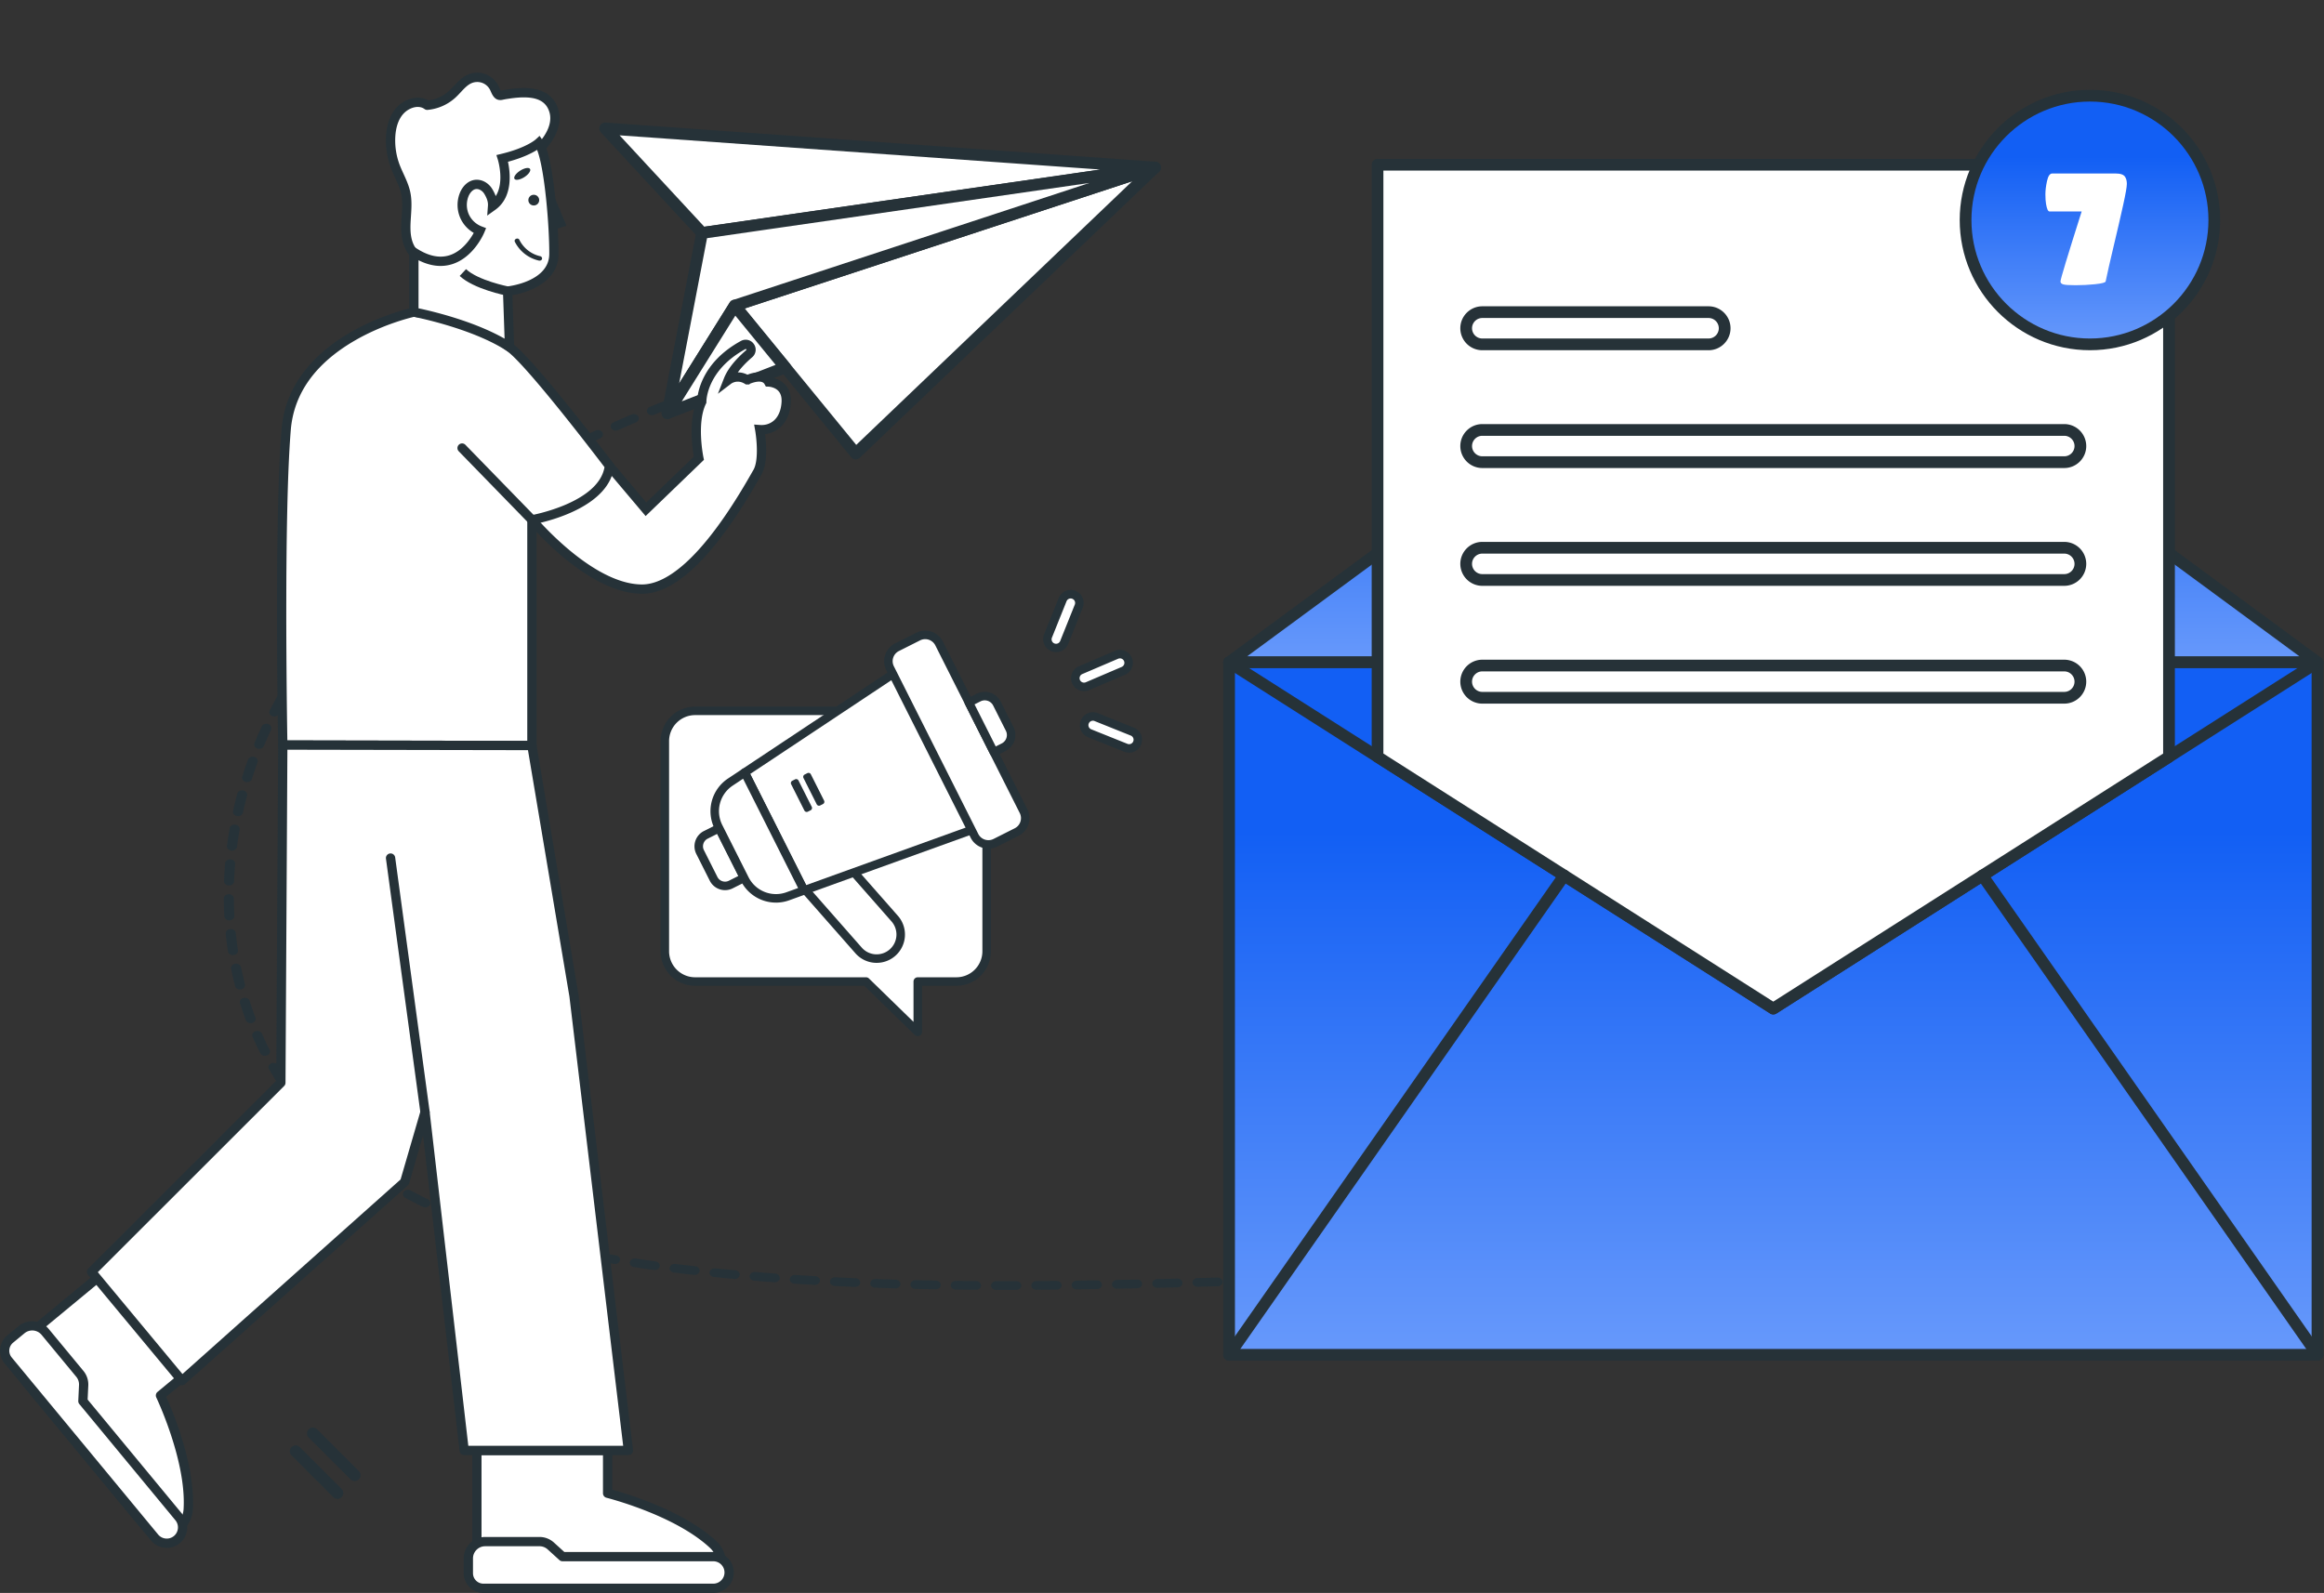 <svg width="423" height="290" fill="none" xmlns="http://www.w3.org/2000/svg"><rect width="100%" height="100%" fill="#333333" stroke="none"/><path d="M374.68 242.842c-.083 0-.165-.011-.251-.029a234.873 234.873 0 0 0-3.53-.837c-.489-.114-.779-.549-.65-.972.131-.424.632-.676 1.121-.565 1.201.276 2.396.562 3.554.845.486.119.77.559.633.98-.113.35-.483.58-.88.58l.003-.002zm-7.096-1.635c-.074 0-.15-.008-.223-.023a283.507 283.507 0 0 0-3.554-.75c-.492-.101-.798-.53-.682-.956.116-.427.611-.691 1.103-.591 1.201.247 2.405.498 3.582.755.492.106.788.538.666.964-.104.36-.477.601-.889.601h-.003zm-7.148-1.459a.978.978 0 0 1-.199-.019 340.22 340.22 0 0 0-3.578-.664c-.495-.09-.816-.509-.712-.941.101-.429.586-.707 1.085-.617 1.207.217 2.42.443 3.603.668.495.095.806.519.696.948-.094.371-.473.622-.895.622v.003zm-7.191-1.29a.931.931 0 0 1-.174-.016 391.34 391.34 0 0 0-3.597-.582c-.498-.077-.828-.49-.739-.925.088-.434.568-.718 1.066-.641 1.207.188 2.424.387 3.618.588.499.085.823.501.728.933-.086.378-.468.643-.899.643h-.003zm-7.224-1.133a.984.984 0 0 1-.153-.011 345.967 345.967 0 0 0-3.612-.506c-.501-.066-.843-.474-.764-.908.077-.435.55-.731 1.048-.663 1.217.165 2.439.337 3.634.509.498.074.837.482.752.916-.077.39-.465.663-.905.663zm-7.252-.98c-.043 0-.088 0-.131-.008a317.662 317.662 0 0 0-3.624-.435c-.502-.058-.856-.458-.789-.892.067-.435.529-.745 1.03-.684 1.213.141 2.439.286 3.646.437.501.064.849.466.776.901-.067.394-.459.681-.908.681zm-7.276-.837c-.037 0-.073 0-.113-.006-1.21-.127-2.42-.249-3.633-.365-.505-.048-.865-.443-.81-.877.055-.434.51-.752 1.011-.702 1.219.117 2.436.241 3.652.368.501.053.862.451.798.885-.058.403-.453.699-.908.699l.003-.002zm-148.586-.684h-1.598c-.507 0-.917-.357-.914-.797 0-.437.413-.792.917-.792h3.661c.504 0 .917.355.917.792 0 .44-.407.795-.914.797h-2.075.006zm-5.265-.016h-.006a562.502 562.502 0 0 1-3.674-.034c-.507-.005-.91-.366-.904-.805.006-.44.418-.784.929-.784 1.219.013 2.441.026 3.661.034.507.003.914.363.91.8-.003.437-.412.789-.916.789zm146.563-.002c-.031 0-.061 0-.092-.006a432.606 432.606 0 0 0-3.643-.302c-.504-.039-.877-.426-.831-.863.046-.437.492-.76.996-.72 1.22.095 2.439.196 3.658.304.504.045.871.434.819.872-.049.41-.446.715-.91.715h.003zm-135.562 0c-.504 0-.914-.353-.917-.79-.003-.439.404-.797.911-.8 1.219-.007 2.442-.018 3.664-.031.492 0 .923.347.929.784.006.439-.4.8-.905.805-1.222.013-2.447.024-3.67.032h-.012zm7.334-.075c-.501 0-.907-.346-.916-.781-.01-.44.397-.8.901-.808 1.222-.016 2.442-.034 3.664-.055h.018c.499 0 .908.347.917.778.009.44-.394.803-.898.811a750.4 750.4 0 0 1-3.67.055h-.016zm-25.667-.01h-.018a562.466 562.466 0 0 1-3.673-.074c-.507-.011-.905-.376-.892-.816.012-.44.427-.792.941-.773 1.219.029 2.438.052 3.661.074.507.008.907.371.898.81-.009.435-.418.779-.917.779zm32.999-.111c-.499 0-.905-.345-.917-.776-.012-.44.391-.803.895-.814 1.219-.023 2.442-.047 3.664-.074.498-.013.926.337.938.774.013.439-.388.802-.892.813-1.222.026-2.445.053-3.667.074h-.021v.003zm-40.33-.059h-.03a733.595 733.595 0 0 1-3.67-.119c-.508-.018-.899-.389-.878-.826.022-.44.447-.787.954-.76 1.219.042 2.439.082 3.658.119.507.016.901.381.886.821-.018.429-.425.768-.917.768l-.003-.003zm47.661-.1c-.495 0-.902-.342-.917-.774-.012-.439.385-.805.892-.815 1.223-.03 2.442-.059 3.664-.091.502-.015.929.332.945.771.015.44-.382.805-.89.819-1.222.031-2.444.061-3.667.09h-.027zm-54.989-.164h-.046a563.013 563.013 0 0 1-3.67-.17c-.504-.024-.892-.4-.862-.84.031-.439.468-.77.969-.746 1.219.06 2.436.116 3.655.169.504.021.895.395.871.832-.025.423-.428.755-.914.755h-.003zm62.32-.022c-.492 0-.902-.339-.917-.77-.015-.44.382-.806.889-.819 1.223-.032 2.442-.066 3.665-.101.498-.018.929.332.944.769.015.439-.382.805-.886.818-1.223.034-2.445.066-3.668.101h-.027v.002zm98.93-.034h-.076a415.458 415.458 0 0 0-3.646-.241c-.504-.032-.886-.411-.85-.85.037-.437.477-.774.981-.737 1.223.077 2.442.157 3.664.244.505.034.88.418.841.856-.04.415-.44.731-.914.731v-.003zm-91.599-.17c-.492 0-.898-.339-.917-.768-.015-.439.379-.805.887-.821l3.664-.103c.507-.011.929.328.947.768.015.44-.379.805-.886.821l-3.664.103h-.031zm-76.973-.14h-.061a563.456 563.456 0 0 1-3.667-.225c-.504-.032-.883-.413-.847-.853.037-.437.477-.768.984-.734 1.217.08 2.433.154 3.649.225.504.03.886.408.853.845-.034.419-.434.742-.914.742h.003zm84.301-.069c-.492 0-.898-.339-.916-.768-.016-.44.378-.805.886-.821l3.664-.103c.504-.014.929.328.947.768.015.439-.379.805-.886.821l-3.664.103h-.031zm76.958-.074h-.058a445.517 445.517 0 0 0-3.649-.183c-.504-.024-.892-.397-.865-.837.028-.437.465-.778.966-.749 1.222.058 2.445.119 3.667.185.504.027.889.405.859.842-.031.421-.434.745-.914.745l-.006-.003zm-69.626-.132c-.492 0-.902-.339-.917-.769-.016-.439.382-.805.886-.818 1.222-.034 2.445-.066 3.667-.101.501-.016.929.331.944.771.016.44-.382.805-.889.819-1.222.031-2.442.066-3.664.098h-.031.004zm7.331-.194c-.495 0-.902-.341-.917-.771-.015-.439.385-.805.889-.818 1.223-.032 2.445-.061 3.667-.09.502-.016.926.334.942.773.012.44-.385.803-.893.816-1.222.029-2.441.058-3.664.09h-.027.003zm-106.277-.01c-.024 0-.052 0-.079-.003-1.22-.09-2.442-.185-3.661-.286-.504-.042-.874-.429-.825-.866.049-.437.495-.76.999-.715 1.213.1 2.429.193 3.643.283.504.037.88.421.834.858-.04.413-.44.729-.914.729h.003zm161.256-.006h-.043c-1.219-.047-2.435-.09-3.651-.129-.508-.016-.902-.385-.884-.824.019-.44.453-.779.951-.766 1.222.04 2.445.082 3.667.13.507.019.898.392.874.829-.021.427-.428.76-.917.76h.003zm-47.648-.153c-.495 0-.905-.342-.917-.776-.012-.44.388-.803.892-.813a1468.3 1468.3 0 0 1 3.671-.075h.021c.498 0 .905.345.917.776.012.44-.391.803-.896.811-1.222.024-2.441.048-3.664.074h-.024v.003zm40.329-.082h-.027c-1.198-.032-2.399-.056-3.594-.08-.507-.008-.935-.368-.929-.808.009-.434.391-.784.889-.784h.101c1.18.024 2.381.051 3.585.08.507.013.904.379.889.818-.015.432-.422.771-.917.771l.003.003zm-32.995-.059c-.498 0-.907-.347-.917-.778-.009-.44.395-.8.899-.808 1.222-.021 2.448-.037 3.67-.053h.015c.501 0 .908.347.917.784.006.439-.397.8-.904.805-1.223.016-2.442.034-3.665.053h-.018l.003-.003zm25.67-.077h-.012a638.333 638.333 0 0 0-3.661-.037c-.507-.002-.914-.362-.908-.802.003-.437.416-.787.917-.787h.009c1.226.011 2.448.021 3.673.037.508.006.911.368.905.805-.006.435-.416.784-.917.784h-.006zm-18.336-.015c-.501 0-.91-.35-.916-.787-.006-.44.4-.797.907-.803 1.223-.01 2.448-.021 3.67-.029h.007c.504 0 .913.353.916.79.003.439-.403.797-.91.799-1.223.008-2.442.016-3.664.03h-.01zm11.002-.043-2.515-.002h-1.146c-.504 0-.917-.355-.917-.792 0-.44.41-.795.914-.798h1.399c.758 0 1.516 0 2.274.003.507 0 .917.358.914.797 0 .437-.413.792-.917.792h-.006zm-146.578-.167c-.031 0-.065 0-.098-.005a406.86 406.86 0 0 1-3.655-.35c-.504-.05-.865-.445-.804-.882.058-.437.517-.746 1.018-.696 1.21.122 2.423.238 3.633.349.505.046.868.438.816.875-.049.407-.446.712-.91.712v-.003zm-7.286-.733c-.04 0-.076 0-.116-.006l-.611-.068a472.177 472.177 0 0 1-3.038-.355c-.501-.061-.849-.464-.779-.898.07-.435.535-.737 1.036-.676 1.005.122 2.011.241 3.016.353l.605.066c.501.055.859.453.795.887-.058.403-.452.694-.908.694v.003zm-7.264-.89a.878.878 0 0 1-.143-.011 236.677 236.677 0 0 1-3.634-.522c-.498-.076-.831-.487-.746-.919.089-.431.563-.72 1.061-.646 1.173.177 2.387.352 3.603.519.501.069.84.474.764.909-.07.392-.462.67-.905.67zm-7.227-1.099c-.058 0-.116-.006-.177-.016a182.7 182.7 0 0 1-3.612-.647c-.495-.092-.81-.516-.7-.945.107-.429.596-.702 1.091-.607 1.161.22 2.362.435 3.572.639.498.084.822.5.724.932-.085.379-.467.644-.898.644zm-7.166-1.354c-.071 0-.144-.008-.217-.021a165.715 165.715 0 0 1-3.576-.792c-.489-.114-.779-.551-.648-.975.132-.424.636-.675 1.125-.561 1.152.267 2.338.532 3.53.781.492.103.794.532.675.959-.101.363-.477.606-.889.606v.003zm-7.078-1.655a.99.99 0 0 1-.263-.035 132.18 132.18 0 0 1-3.523-.964c-.48-.138-.74-.588-.58-1.004.158-.416.678-.641 1.158-.503 1.13.326 2.297.646 3.468.948.486.127.76.57.614.988-.119.345-.483.567-.877.567l.003.003zm-6.958-2.008a1.02 1.02 0 0 1-.318-.05 117.879 117.879 0 0 1-3.447-1.163c-.468-.167-.694-.63-.501-1.036.192-.405.727-.601 1.195-.434 1.097.389 2.237.776 3.386 1.144.473.151.718.609.54 1.02-.137.32-.485.519-.858.519h.003zm-6.778-2.416c-.129 0-.257-.023-.38-.071a95.99 95.99 0 0 1-3.336-1.391c-.453-.198-.633-.675-.404-1.067.23-.392.78-.548 1.232-.35a96.58 96.58 0 0 0 3.27 1.362c.461.183.663.654.452 1.051-.153.292-.486.466-.834.466zm-6.54-2.871a.994.994 0 0 1-.45-.103 83.81 83.81 0 0 1-3.19-1.639c-.43-.234-.559-.724-.293-1.094.269-.371.834-.485 1.262-.252a82.815 82.815 0 0 0 3.117 1.602c.44.215.6.7.352 1.081-.168.26-.48.405-.801.405h.003zm-6.216-3.369a.995.995 0 0 1-.522-.143 73.173 73.173 0 0 1-2.995-1.904c-.4-.268-.474-.768-.165-1.115.308-.347.886-.411 1.286-.143a69.427 69.427 0 0 0 2.919 1.856c.415.252.52.745.229 1.105a.966.966 0 0 1-.755.342l.003.002zm-5.794-3.891c-.21 0-.425-.063-.599-.193a70.567 70.567 0 0 1-1.846-1.43 83.276 83.276 0 0 1-.904-.742c-.364-.304-.376-.808-.022-1.123a1.015 1.015 0 0 1 1.296-.018 66.903 66.903 0 0 0 2.674 2.113c.382.286.425.789.095 1.121a.978.978 0 0 1-.694.275v-.003zm-5.271-4.415a.986.986 0 0 1-.676-.257 57.705 57.705 0 0 1-2.438-2.434c-.321-.339-.263-.84.128-1.118.391-.278.969-.227 1.29.112a58.035 58.035 0 0 0 2.368 2.362.723.723 0 0 1-.052 1.123.997.997 0 0 1-.62.209v.003zm-4.648-4.913a.974.974 0 0 1-.743-.326 57.888 57.888 0 0 1-2.102-2.656c-.276-.369-.153-.861.271-1.1.425-.238.994-.132 1.269.236a57.318 57.318 0 0 0 2.044 2.582c.3.355.208.853-.202 1.11a.997.997 0 0 1-.537.154zm-3.98-5.335c-.317 0-.626-.143-.797-.399a58.41 58.41 0 0 1-1.754-2.84c-.226-.392-.046-.869.406-1.067.453-.196 1.003-.04 1.232.352.54.935 1.115 1.865 1.708 2.763.25.381.098.866-.342 1.083-.144.071-.3.106-.452.106v.002zm-3.29-5.676c-.352 0-.691-.177-.84-.476a60.931 60.931 0 0 1-1.407-2.98c-.18-.411.058-.869.532-1.025.474-.156 1.002.05 1.183.461.428.977.889 1.954 1.369 2.905.205.403-.01.872-.47 1.047a1.04 1.04 0 0 1-.368.066v.002zm-2.604-5.94c-.385 0-.746-.215-.871-.549a58.19 58.19 0 0 1-1.06-3.08c-.135-.424.155-.861.641-.975.49-.116.993.135 1.125.556a58.257 58.257 0 0 0 1.036 3.009c.156.419-.107.866-.59 1.001-.095.027-.19.04-.284.04l.003-.002zm-1.935-6.129c-.418 0-.797-.252-.892-.623a60.526 60.526 0 0 1-.727-3.152c-.089-.431.244-.845.742-.922.498-.076.975.212 1.064.644.21 1.03.452 2.069.712 3.081.11.429-.202.852-.694.948a1.059 1.059 0 0 1-.202.018l-.003.006zm-1.28-6.259c-.452 0-.847-.292-.908-.691a65.33 65.33 0 0 1-.41-3.192c-.045-.437.328-.824.832-.864.504-.037.95.284.996.721.107 1.043.242 2.095.4 3.125.068.435-.287.835-.788.893-.04.005-.082.008-.122.008zm-.654-6.328c-.486 0-.892-.331-.914-.757a69.993 69.993 0 0 1-.1-3.21c-.004-.44.403-.798.91-.8h.006c.505 0 .914.352.917.789.01 1.046.043 2.106.098 3.144.024.437-.367.81-.871.832h-.046v.002zm-.052-6.357h-.03c-.508-.013-.902-.381-.887-.821.04-1.059.107-2.14.196-3.205.037-.437.477-.762.98-.733.505.032.884.413.847.85a68.196 68.196 0 0 0-.192 3.144c-.016.429-.425.768-.917.768l.003-.003zm.532-6.34c-.034 0-.067 0-.104-.006-.504-.047-.865-.442-.81-.879a75.3 75.3 0 0 1 .483-3.181c.076-.434.544-.734 1.045-.668.501.067.846.472.77.906a73.401 73.401 0 0 0-.473 3.12c-.052.406-.45.708-.911.708zm1.097-6.283c-.058 0-.116-.005-.174-.013-.498-.082-.822-.498-.728-.93a78.99 78.99 0 0 1 .764-3.139c.113-.426.608-.694 1.1-.596.492.098.801.528.688.954a71.502 71.502 0 0 0-.752 3.08c-.082.382-.467.647-.898.647v-.003zm1.653-6.193a.907.907 0 0 1-.241-.029c-.49-.116-.776-.551-.645-.974a78.345 78.345 0 0 1 1.042-3.078c.153-.419.666-.652 1.149-.519.483.132.752.577.599.996-.36.996-.706 2.01-1.024 3.019-.11.352-.48.585-.883.585h.003zm2.204-6.06a1.05 1.05 0 0 1-.31-.047c-.476-.149-.723-.604-.552-1.017a73.236 73.236 0 0 1 1.317-2.999c.19-.408.724-.604 1.195-.439.47.164.696.627.507 1.035-.45.964-.883 1.955-1.293 2.94-.134.326-.486.527-.861.527h-.003zm2.744-5.893c-.126 0-.254-.024-.376-.071-.462-.18-.666-.652-.459-1.052a75.02 75.02 0 0 1 1.593-2.898c.226-.392.779-.55 1.231-.354.452.196.636.675.41 1.067a76.446 76.446 0 0 0-1.562 2.839c-.153.294-.486.469-.837.469zm3.291-5.679c-.15 0-.303-.031-.443-.1-.443-.215-.602-.697-.358-1.081l.288-.445a95.97 95.97 0 0 1 1.567-2.328c.263-.376.825-.498 1.26-.27.433.228.574.715.311 1.091a87.627 87.627 0 0 0-1.821 2.726c-.168.262-.48.407-.801.407h-.003zm3.783-5.437c-.17 0-.345-.043-.498-.13-.425-.238-.544-.731-.269-1.099.666-.888 1.36-1.78 2.066-2.654.29-.36.862-.448 1.277-.196.416.251.517.747.226 1.107a89.832 89.832 0 0 0-2.029 2.609.968.968 0 0 1-.77.363H57zm4.193-5.205a.994.994 0 0 1-.55-.159c-.407-.262-.49-.76-.184-1.112a104.01 104.01 0 0 1 2.262-2.532c.315-.345.892-.398 1.29-.125.394.273.458.774.143 1.118a97.007 97.007 0 0 0-2.225 2.492.964.964 0 0 1-.733.318h-.003zm4.578-4.961a.996.996 0 0 1-.593-.19c-.385-.284-.431-.787-.104-1.121.789-.802 1.61-1.613 2.439-2.405.339-.326.92-.349 1.295-.055.376.294.404.797.065 1.123a112.71 112.71 0 0 0-2.402 2.367.974.974 0 0 1-.7.279v.002zm4.926-4.709a.988.988 0 0 1-.636-.223c-.363-.304-.376-.807-.024-1.123.846-.762 1.72-1.528 2.597-2.275.361-.307.942-.302 1.296.011a.722.722 0 0 1-.012 1.123c-.868.739-1.73 1.494-2.561 2.243a.992.992 0 0 1-.66.244zm5.232-4.455a.984.984 0 0 1-.673-.254c-.345-.32-.323-.824.05-1.123a129.6 129.6 0 0 1 2.74-2.146c.38-.288.96-.257 1.293.072.333.328.297.831-.082 1.12-.914.697-1.825 1.41-2.705 2.116a.99.99 0 0 1-.623.212v.003zm5.51-4.2a.985.985 0 0 1-.706-.287c-.324-.336-.272-.837.116-1.12.935-.676 1.898-1.354 2.866-2.018.398-.273.975-.215 1.287.13.315.344.247.844-.15 1.114-.956.657-1.907 1.327-2.83 1.995a.997.997 0 0 1-.587.185h.004zm5.754-3.95a.966.966 0 0 1-.733-.318c-.306-.35-.224-.847.18-1.112a153.77 153.77 0 0 1 2.976-1.894c.413-.257.984-.175 1.28.183.294.357.202.853-.21 1.11-.99.614-1.98 1.244-2.94 1.872a.997.997 0 0 1-.55.16h-.003zm5.965-3.705a.963.963 0 0 1-.758-.347c-.284-.363-.177-.856.242-1.105 1.002-.593 2.035-1.19 3.07-1.774.426-.239.994-.136 1.27.233.274.368.155.86-.27 1.099a185.21 185.21 0 0 0-3.037 1.753c-.16.093-.34.138-.517.138v.003zm6.152-3.47a.954.954 0 0 1-.78-.376c-.265-.374-.134-.864.297-1.094a181.164 181.164 0 0 1 3.154-1.658c.437-.223.999-.098 1.256.278.256.379.113.866-.321 1.088a179.4 179.4 0 0 0-3.123 1.64c-.15.082-.318.12-.483.12v.002zm6.313-3.242c-.321 0-.629-.146-.797-.403-.251-.381-.095-.866.345-1.083 1.06-.52 2.145-1.04 3.227-1.547.446-.209 1.002-.063 1.244.32.241.387.073.87-.37 1.079-1.069.5-2.145 1.017-3.196 1.53a1.04 1.04 0 0 1-.45.104h-.003zm6.454-3.022c-.333 0-.654-.156-.815-.43-.233-.389-.055-.868.394-1.07 1.078-.481 2.188-.966 3.291-1.438.455-.193 1.002-.031 1.228.36.227.393.037.87-.415 1.065-1.094.467-2.191.949-3.261 1.425a1.01 1.01 0 0 1-.418.088h-.004zm6.58-2.813c-.345 0-.672-.17-.831-.456-.217-.397-.019-.871.437-1.056 1.103-.45 2.227-.9 3.343-1.335.461-.18 1.005 0 1.213.397.208.4 0 .871-.458 1.051-1.107.432-2.222.877-3.316 1.325-.125.05-.26.077-.391.077l.003-.003zM64.559 269.636c-.274 0-.546-.104-.753-.314l-7.605-7.605a1.065 1.065 0 0 1 0-1.509 1.064 1.064 0 0 1 1.509 0l7.605 7.605a1.07 1.07 0 0 1-.756 1.823zM61.427 272.878c-.274 0-.545-.104-.756-.314l-7.605-7.605a1.065 1.065 0 0 1 0-1.509 1.065 1.065 0 0 1 1.509 0l7.605 7.605a1.07 1.07 0 0 1-.756 1.823h.003z" fill="#263238"/><path d="m210.228 30.506-82.446 11.906-17.636-19.033 100.082 7.127z" fill="#fff"/><path d="M127.786 43.478a1.07 1.07 0 0 1-.784-.342l-17.636-19.03a1.067 1.067 0 0 1 .856-1.79l100.083 7.125c.543.04.969.481.991 1.024a1.069 1.069 0 0 1-.915 1.094l-82.446 11.906c-.052.006-.101.013-.152.013h.003zm-15.018-18.844 15.42 16.64 72.082-10.41-87.502-6.227v-.003z" fill="#263238"/><path d="m210.225 30.508-54.473 52.054-12.833-15.68-9.199-11.247 76.505-25.127z" fill="#fff"/><path d="M155.754 83.63h-.064a1.068 1.068 0 0 1-.762-.39l-22.032-26.928a1.068 1.068 0 0 1 .494-1.689l76.505-25.126a1.068 1.068 0 0 1 1.07 1.786l-54.474 52.054a1.07 1.07 0 0 1-.737.296v-.003zm-20.225-27.468 20.319 24.831 50.234-48.003-70.553 23.172z" fill="#263238"/><path d="m210.227 30.508-76.505 25.127-12.239 19.587 6.298-32.807 82.446-11.907z" fill="#fff"/><path d="M121.487 76.29a1.067 1.067 0 0 1-1.049-1.268l6.298-32.808c.085-.448.445-.79.896-.853l82.446-11.907a1.069 1.069 0 0 1 1.192.811c.128.54-.18 1.085-.707 1.256l-76.14 25.008-12.031 19.261c-.201.32-.545.503-.905.503v-.003zm7.203-32.93-5.075 26.446 9.205-14.738a1.06 1.06 0 0 1 .573-.448l64.88-21.31-69.583 10.05z" fill="#263238"/><path d="m142.921 66.883-21.438 8.34 12.239-19.588 9.199 11.248z" fill="#fff"/><path d="M121.487 76.29a1.068 1.068 0 0 1-.906-1.634l12.239-19.588c.182-.292.493-.478.838-.5.344-.024.677.123.893.39l9.202 11.252c.217.265.293.615.208.948-.086.332-.327.6-.647.722l-21.437 8.337a1.063 1.063 0 0 1-.387.073h-.003zm12.354-18.829-9.748 15.604 17.075-6.642-7.33-8.962h.003z" fill="#263238"/><path d="m421.808 120.58-99.05-72.88-99.049 72.88h198.099z" fill="url(#a)"/><path d="M421.814 121.645H223.713a1.07 1.07 0 0 1-1.015-.735 1.064 1.064 0 0 1 .381-1.191l99.049-72.88a1.065 1.065 0 0 1 1.265 0l99.049 72.88c.372.274.525.753.381 1.191a1.065 1.065 0 0 1-1.015.735h.006zm-194.852-2.134h191.6l-95.8-70.486-95.8 70.486z" fill="#263238"/><path d="M421.811 120.577H223.709v126.067h198.102V120.577z" fill="url(#b)"/><path d="M421.813 247.714H223.711a1.068 1.068 0 0 1-1.066-1.067V120.58c0-.589.478-1.067 1.066-1.067h198.102c.588 0 1.067.478 1.067 1.067v126.067c0 .588-.479 1.067-1.067 1.067zm-197.035-2.134h195.968V121.646H224.778V245.58z" fill="#263238"/><path d="M322.761 184.68c-.199 0-.4-.055-.574-.168l-99.049-63.033a1.066 1.066 0 0 1 1.146-1.799l98.477 62.668 98.479-62.668a1.066 1.066 0 0 1 1.146 1.799l-99.049 63.033a1.08 1.08 0 0 1-.573.168h-.003z" fill="#263238"/><path d="M394.786 29.99H250.73v107.784l72.028 45.839 72.028-45.839V29.99z" fill="#fff"/><path d="M322.76 184.679a1.06 1.06 0 0 1-.573-.167l-72.027-45.836a1.066 1.066 0 0 1-.494-.899V29.993c0-.589.479-1.067 1.067-1.067h144.058c.588 0 1.067.478 1.067 1.067v107.784c0 .366-.186.704-.494.899l-72.027 45.836a1.088 1.088 0 0 1-.574.167h-.003zm-70.96-47.491 70.96 45.159 70.961-45.159V31.057H251.797v106.131h.003z" fill="#263238"/><path d="M310.98 63.76h-41.183a4.003 4.003 0 0 1-3.999-3.998c0-2.204 1.795-4 3.999-4h41.183c2.207 0 4 1.796 4 4 0 2.203-1.796 3.999-4 3.999zm-41.183-5.867c-1.03 0-1.865.838-1.865 1.865a1.87 1.87 0 0 0 1.865 1.866h41.183a1.867 1.867 0 0 0 1.866-1.866 1.87 1.87 0 0 0-1.866-1.865h-41.183z" fill="#263238"/><path d="M375.727 78.272H269.795a2.933 2.933 0 0 0-2.933 2.932v.003a2.933 2.933 0 0 0 2.933 2.933h105.932a2.932 2.932 0 0 0 2.932-2.933v-.003a2.932 2.932 0 0 0-2.932-2.932z" fill="#fff"/><path d="M375.726 85.206H269.797a4.003 4.003 0 0 1-3.999-4c0-2.203 1.795-3.999 3.999-3.999h105.929a4.003 4.003 0 0 1 3.999 4c0 2.204-1.795 3.999-3.999 3.999zm-105.929-5.868c-1.03 0-1.865.839-1.865 1.866a1.87 1.87 0 0 0 1.865 1.865h105.929c1.03 0 1.865-.838 1.865-1.865a1.87 1.87 0 0 0-1.865-1.866H269.797z" fill="#263238"/><path d="M375.727 99.718H269.795a2.933 2.933 0 0 0-2.933 2.932v.003a2.933 2.933 0 0 0 2.933 2.933h105.932a2.933 2.933 0 0 0 2.932-2.933v-.003a2.933 2.933 0 0 0-2.932-2.932z" fill="#fff"/><path d="M375.726 106.652H269.797a4.004 4.004 0 0 1-3.999-3.999c0-2.204 1.795-4 3.999-4h105.929a4.004 4.004 0 0 1 3.999 4 4.006 4.006 0 0 1-3.999 3.999zm-105.929-5.865c-1.03 0-1.865.838-1.865 1.866 0 1.027.838 1.865 1.865 1.865h105.929c1.03 0 1.865-.838 1.865-1.865a1.87 1.87 0 0 0-1.865-1.866H269.797z" fill="#263238"/><path d="M375.727 121.163H269.795a2.933 2.933 0 0 0-2.933 2.932v.003a2.933 2.933 0 0 0 2.933 2.933h105.932a2.933 2.933 0 0 0 2.932-2.933v-.003a2.932 2.932 0 0 0-2.932-2.932z" fill="#fff"/><path d="M375.726 128.097H269.797a4.003 4.003 0 0 1-3.999-3.999 4.005 4.005 0 0 1 3.999-3.999h105.929a4.003 4.003 0 0 1 3.999 3.999 4.005 4.005 0 0 1-3.999 3.999zm-105.929-5.868c-1.03 0-1.865.839-1.865 1.866 0 1.027.838 1.865 1.865 1.865h105.929c1.03 0 1.865-.838 1.865-1.865a1.87 1.87 0 0 0-1.865-1.866H269.797z" fill="#263238"/><path d="M380.395 62.694c12.501 0 22.636-10.135 22.636-22.636 0-12.502-10.135-22.636-22.636-22.636S357.76 27.556 357.76 40.058c0 12.501 10.134 22.636 22.635 22.636z" fill="#FF006E"/><path d="M380.395 62.694c12.501 0 22.636-10.135 22.636-22.636 0-12.502-10.135-22.636-22.636-22.636S357.76 27.556 357.76 40.058c0 12.501 10.134 22.636 22.635 22.636z" fill="url(#c)"/><path d="M380.398 63.758c-13.071 0-23.703-10.632-23.703-23.703 0-13.07 10.632-23.703 23.703-23.703 13.07 0 23.702 10.633 23.702 23.703 0 13.071-10.632 23.703-23.702 23.703zm0-45.269c-11.894 0-21.569 9.675-21.569 21.57 0 11.893 9.675 21.568 21.569 21.568 11.893 0 21.568-9.675 21.568-21.569 0-11.894-9.675-21.569-21.568-21.569z" fill="#263238"/><path d="M381.365 51.74c-1.21.125-2.405.186-3.584.186-1.18 0-1.933-.052-2.259-.158-.323-.104-.485-.28-.485-.528 0-.399 1.287-4.648 3.856-12.744h-5.858c-.268 0-.476-.457-.628-1.372-.076-.439-.116-1.018-.116-1.743 0-.726.101-1.54.299-2.442.201-.905.518-1.357.957-1.357h11.485c.933 0 1.524.21 1.771.628.211.324.314.747.314 1.271 0 .525-.219 1.787-.658 3.786-.439 2-1.006 4.457-1.701 7.37-.695 2.915-1.195 5.116-1.5 6.6-.058.21-.692.375-1.899.5l.006.003z" fill="#fff"/><path d="M223.709 247.713a1.067 1.067 0 0 1-.872-1.677l60.991-87.254a1.064 1.064 0 1 1 1.746 1.222l-60.99 87.255c-.207.295-.54.457-.875.457v-.003zM421.81 247.71c-.335 0-.668-.159-.875-.458l-60.99-87.254a1.065 1.065 0 1 1 1.746-1.223l60.991 87.255a1.066 1.066 0 0 1-.872 1.676v.004z" fill="#263238"/><path fill-rule="evenodd" clip-rule="evenodd" d="M20.053 230.744 5.641 242.659a6.396 6.396 0 0 0-.855 9.003l21.327 25.798c2.672 3.232 7.891 1.498 8.145-2.685.106-1.761-.02-3.621-.292-5.474-1.128-7.678-4.759-15.251-4.759-15.251l6.007-4.966-15.16-18.34z" fill="#fff"/><path d="M29.607 279.988c-1.577 0-3.075-.696-4.142-1.988L4.137 252.201c-2.544-3.077-2.109-7.65.966-10.193l14.412-11.915a.847.847 0 0 1 1.191.113l15.162 18.341a.846.846 0 0 1-.114 1.19l-5.505 4.551c.884 1.961 3.592 8.333 4.556 14.891.302 2.048.403 3.949.3 5.647-.14 2.3-1.583 4.172-3.769 4.884-.577.189-1.16.28-1.732.28l.003-.002zm-9.664-48.055L6.18 243.31a5.555 5.555 0 0 0-.741 7.811l21.327 25.799c1.2 1.452 2.877 1.561 4.046 1.179 1.184-.386 2.488-1.476 2.604-3.379.094-1.582 0-3.365-.285-5.3-1.094-7.456-4.65-14.932-4.683-15.006a.846.846 0 0 1 .224-1.017l5.355-4.428-14.084-17.038v.002z" fill="#263238"/><path fill-rule="evenodd" clip-rule="evenodd" d="m8.225 242.475 6.307 7.628c.483.584.732 1.331.698 2.089l-.136 2.882 17.485 21.151a2.885 2.885 0 0 1-4.444 3.677L1.479 247.656a2.747 2.747 0 0 1 .367-3.867l2.082-1.72a3.054 3.054 0 0 1 4.3.408l-.003-.002z" fill="#fff"/><path d="M30.354 281.795a3.727 3.727 0 0 1-2.877-1.351L.821 248.199a3.598 3.598 0 0 1 .48-5.058l2.083-1.72a3.904 3.904 0 0 1 5.49.522l6.306 7.628c.619.748.935 1.695.89 2.669l-.121 2.555 17.277 20.901a3.732 3.732 0 0 1-.498 5.248 3.703 3.703 0 0 1-2.372.853l-.002-.002zM5.867 242.216c-.495 0-.995.166-1.406.505L2.38 244.44a1.904 1.904 0 0 0-.254 2.677l26.656 32.245a2.04 2.04 0 0 0 2.87.273 2.04 2.04 0 0 0 .273-2.869l-17.485-21.152a.854.854 0 0 1-.193-.577l.135-2.882a2.195 2.195 0 0 0-.505-1.512l-6.306-7.628a2.21 2.21 0 0 0-1.706-.799h.003z" fill="#263238"/><path d="M96.808 94.63s10.509 12.614 20.055 12.614c9.548 0 19.574-18.874 20.977-21.239 1.401-2.364.437-7.794.437-7.794 2.409.174 4.643-1.488 4.817-5.034.174-3.548-3.198-3.635-3.198-3.635-.945-1.761-3.788-.445-3.894-.394h-.005a3.562 3.562 0 0 0-.524-.268 3.021 3.021 0 0 0-2.934.31c.678-1.733 2.171-3.387 3.806-4.793.884-.76-.08-2.142-1.101-1.58-7.58 4.157-7.524 10.317-7.524 10.317-1.882 3.852-.524 10.29-.524 10.29l-9.633 9.284-6.656-7.882c-6.22 8.232-14.101 9.807-14.101 9.807l.002-.002z" fill="#fff"/><path d="M116.868 108.09c-9.828 0-20.265-12.389-20.704-12.916l-.911-1.091 1.394-.278c.132-.029 7.68-1.664 13.591-9.488l.638-.843 6.755 8 8.655-8.34c-.278-1.573-1-6.71.601-10.2.058-1.18.722-6.89 7.956-10.855a1.793 1.793 0 0 1 2.37.555 1.787 1.787 0 0 1-.31 2.406c-1.099.944-1.97 1.865-2.608 2.749.459 0 .966.087 1.509.314.083.034.162.07.244.11 1.503-.591 3.346-.729 4.341.537.613.099 1.707.396 2.529 1.283.744.804 1.089 1.876 1.024 3.19-.097 1.962-.776 3.553-1.964 4.604a4.979 4.979 0 0 1-2.722 1.21c.225 1.768.5 5.403-.686 7.406-.097.164-.237.41-.418.724-7.913 13.887-15.074 20.928-21.286 20.928l.002-.005zM98.345 95.088c2.685 2.93 11.028 11.313 18.523 11.313 3.824 0 10.364-3.483 19.818-20.074.186-.326.331-.58.432-.749 1.015-1.715.585-5.79.331-7.217l-.188-1.07 1.082.077c.954.07 1.845-.22 2.517-.811.838-.742 1.321-1.925 1.396-3.42.041-.836-.15-1.493-.568-1.95-.686-.749-1.802-.8-1.811-.8l-.483-.019-.235-.427c-.473-.882-2.159-.285-2.654-.085l-.128.138h-.609l-.203-.123a2.945 2.945 0 0 0-.408-.21c-1.169-.488-2.053.171-2.089.198l-2.399 1.828 1.095-2.804c.644-1.647 2.004-3.372 4.043-5.126.046-.038.084-.072.022-.161-.066-.092-.116-.066-.167-.037-7.005 3.843-7.087 9.34-7.087 9.573v.195l-.084.179c-1.73 3.543-.471 9.683-.457 9.746l.097.459-10.618 10.237-6.567-7.778c-4.713 5.814-10.114 8.118-12.594 8.92l-.007-.002z" fill="#263238"/><path d="M110.915 84.826s-14.1-18.654-18.173-21.632c-4.072-2.979-3.635-4.03-4.072-4.293-.437-.263-13.333-2.08-13.333-2.08S53.463 61.44 52.084 78.214c-1.379 16.772-.613 57.426-.613 57.426l45.343.087V94.635s13.227-2.297 14.101-9.807v-.002z" fill="#fff"/><path d="m96.815 136.568-45.344-.087a.844.844 0 0 1-.843-.828c-.007-.408-.75-40.89.616-57.511.587-7.147 4.932-13.248 12.565-17.647 5.69-3.28 11.128-4.452 11.357-4.5a.85.85 0 0 1 .292-.01c13.065 1.841 13.476 2.087 13.652 2.194.336.2.473.502.587.744.208.449.693 1.5 3.55 3.589 4.126 3.017 17.77 21.04 18.35 21.806.13.174.191.392.164.609-.826 7.087-11.241 9.792-14.096 10.403v40.398a.849.849 0 0 1-.845.845l-.005-.005zm-44.513-1.775 43.668.082V94.632c0-.41.294-.763.7-.833.123-.022 12.212-2.206 13.359-8.747-1.777-2.34-14.125-18.504-17.784-21.18-3.203-2.343-3.8-3.623-4.084-4.242-1.394-.304-8.35-1.328-12.787-1.954-.882.206-5.79 1.428-10.76 4.302-7.208 4.167-11.138 9.65-11.686 16.3-1.251 15.219-.722 50.641-.626 56.512v.003z" fill="#263238"/><path d="M76.897 47.202c-1.382-.503-2.324-1.846-2.72-3.261-.396-1.416-.326-2.916-.23-4.382.097-1.466.216-2.956-.086-4.393-.365-1.735-1.317-3.28-1.935-4.94a13.32 13.32 0 0 1-.807-5.47c.112-1.762.626-3.583 1.89-4.815 1.262-1.232 3.344-1.823 4.762-.778a7.86 7.86 0 0 0 4.55-2.004c1.068-.974 1.911-2.273 3.25-2.821a3.479 3.479 0 0 1 2.497-.046c.8.294 1.483.896 1.874 1.652.155.297.266.616.435.905.268.457.48.597.964.486.442-.102.896-.167 1.343-.232 3.077-.452 7.082-.527 8.142 3.1 1.084 3.71-2.891 7.158-2.891 7.158.263 1.283-.02 2.684-.297 3.964-.875 4.027-2.114 8.055-4.466 11.437-2.353 3.382-5.966 6.067-10.06 6.512-2.109.23-4.22-1.343-6.215-2.07v-.002z" fill="#fff"/><path d="M82.673 50.138c-1.51 0-2.925-.686-4.3-1.353-.62-.302-1.204-.584-1.772-.792-1.517-.553-2.73-1.983-3.244-3.828-.422-1.515-.364-3.07-.258-4.664l.014-.21c.092-1.39.179-2.699-.084-3.955-.213-1.01-.65-1.963-1.111-2.975-.27-.595-.553-1.21-.788-1.843a14.25 14.25 0 0 1-.86-5.82c.145-2.284.884-4.14 2.143-5.364 1.389-1.352 3.75-2.128 5.565-1.046a7.007 7.007 0 0 0 3.77-1.756c.302-.275.587-.582.891-.908.742-.797 1.508-1.62 2.607-2.07a4.351 4.351 0 0 1 3.108-.058 4.348 4.348 0 0 1 2.333 2.056c.073.14.138.287.203.432.07.16.138.31.21.435l.054.087c.442-.102.884-.167 1.311-.23l.092-.014c1.896-.278 7.666-1.123 9.074 3.698 1.029 3.52-1.775 6.695-2.797 7.705.16 1.365-.145 2.775-.376 3.833-.754 3.471-1.957 7.945-4.597 11.741-2.732 3.928-6.618 6.43-10.664 6.87a4.77 4.77 0 0 1-.521.029h-.003zm-6.625-30.673c-.867 0-1.807.444-2.457 1.077-1.202 1.174-1.553 2.964-1.635 4.26-.108 1.73.152 3.5.756 5.124.215.577.471 1.138.742 1.73.48 1.05.976 2.137 1.227 3.33.311 1.483.212 2.974.118 4.415l-.014.21c-.1 1.498-.153 2.841.2 4.1.37 1.32 1.189 2.328 2.193 2.693.648.236 1.3.553 1.933.86 1.316.637 2.678 1.3 3.9 1.166 3.558-.386 7.007-2.63 9.459-6.154 2.47-3.55 3.613-7.814 4.333-11.133.292-1.343.515-2.54.295-3.613a.84.84 0 0 1 .275-.807c.034-.031 3.551-3.145 2.633-6.285-.689-2.357-2.91-3.128-7.208-2.5l-.094.015c-.413.06-.804.118-1.183.205-1.08.249-1.592-.384-1.884-.882-.124-.207-.215-.42-.297-.606a8.431 8.431 0 0 0-.157-.338 2.625 2.625 0 0 0-1.416-1.246 2.644 2.644 0 0 0-1.886.033c-.754.31-1.365.964-2.01 1.657-.314.336-.635.684-.99 1.008a8.71 8.71 0 0 1-5.043 2.222.845.845 0 0 1-.58-.162c-.353-.261-.775-.375-1.215-.375l.005-.004zM99.93 33.57l3.187 7.521-3.186 1.017V33.57z" fill="#263238"/><path d="M92.386 52.986s8.401-.81 8.43-6.744c.021-4.565-.856-17.405-2.759-20.231 0 0-1.707 1.642-6.635 2.823 0 0 1.906 6.044-1.773 8.672.07-.964-.287-1.846-.79-2.672-.502-.826-1.475-1.413-2.427-1.241-.944.169-1.635 1.014-1.978 1.908a5.093 5.093 0 0 0 .101 3.857 5.087 5.087 0 0 0 2.807 2.648s-3.819 9.229-12.03 3.908v10.903s10.772 2.036 17.404 6.372l-.35-10.203z" fill="#fff"/><path d="m93.643 64.79-1.363-.89c-6.412-4.191-16.994-6.23-17.1-6.249l-.689-.13V44.36l1.305.846c2.168 1.406 4.178 1.835 5.975 1.28 2.33-.72 3.819-2.932 4.457-4.087a5.91 5.91 0 0 1-2.438-2.693 5.906 5.906 0 0 1-.118-4.505c.51-1.323 1.488-2.234 2.618-2.437 1.244-.222 2.568.435 3.3 1.635.275.452.487.884.637 1.302 1.63-2.55.41-6.562.396-6.608l-.27-.863.88-.212c4.574-1.1 6.233-2.602 6.25-2.616l.725-.672.558.814c2.065 3.063 2.925 16.222 2.903 20.708-.024 4.884-5.126 6.946-8.403 7.478l.379 11.062-.002-.002zm-17.461-8.66c2.323.49 9.942 2.265 15.661 5.526l-.324-9.432.79-.075c.078-.008 7.64-.812 7.667-5.906.024-4.964-.812-15.386-2.218-18.96-.913.576-2.589 1.439-5.301 2.168.41 1.896.968 6.406-2.31 8.749l-1.468 1.048.133-1.8c.048-.652-.164-1.34-.67-2.169-.359-.589-1.011-.946-1.557-.85-.64.114-1.111.788-1.34 1.38a4.262 4.262 0 0 0 .084 3.207 4.273 4.273 0 0 0 2.333 2.203l.814.31-.333.803c-.077.187-1.918 4.539-5.865 5.766-1.915.597-3.96.353-6.1-.722v8.75l.004.003z" fill="#263238"/><path d="M97.14 37.401a.969.969 0 1 0 0-1.937.969.969 0 0 0 0 1.938zM95.433 32.245c.779-.497 1.243-1.163 1.035-1.488-.207-.326-1.007-.186-1.786.311-.78.497-1.243 1.164-1.036 1.489.207.325 1.007.185 1.787-.312z" fill="#263238"/><path d="M94.526 43.654a5.645 5.645 0 0 0 3.823 2.995c.222.05.374.307.3.522-.082.24-.348.316-.575.266a6.516 6.516 0 0 1-4.355-3.399c-.254-.51.57-.86.807-.386v.002z" fill="#263238" style="mix-blend-mode:multiply"/><path d="M92.228 53.82c-.243-.048-5.985-1.183-8.557-3.584L84.825 49c2.22 2.07 7.672 3.152 7.727 3.161l-.321 1.66h-.002z" fill="#263238"/><path fill-rule="evenodd" clip-rule="evenodd" d="M86.798 264.06v18.7a6.393 6.393 0 0 0 6.394 6.393h33.472c4.191 0 6.183-5.128 3.118-7.99-1.29-1.203-2.802-2.29-4.406-3.261-6.635-4.024-14.784-6.048-14.784-6.048v-7.794H86.796h.002z" fill="#fff"/><path d="M126.667 289.999H93.195c-3.993 0-7.239-3.248-7.239-7.239v-18.7c0-.466.38-.845.845-.845h23.797c.466 0 .845.379.845.845v7.143c2.075.567 8.712 2.541 14.379 5.978 1.77 1.072 3.299 2.205 4.543 3.367 1.683 1.572 2.208 3.879 1.365 6.017-.836 2.12-2.776 3.437-5.061 3.437l-.002-.003zm-39.023-25.096v17.855c0 3.06 2.49 5.548 5.548 5.548h33.473c1.881 0 3.036-1.222 3.487-2.367.457-1.157.45-2.857-.944-4.159-1.159-1.082-2.594-2.143-4.266-3.157-6.451-3.911-14.47-5.933-14.55-5.952a.846.846 0 0 1-.642-.821v-6.949H87.644v.002z" fill="#263238"/><path fill-rule="evenodd" clip-rule="evenodd" d="M88.306 280.652h9.896c.76 0 1.492.282 2.055.795l2.135 1.941h27.444a2.885 2.885 0 0 1 0 5.768H87.999a2.746 2.746 0 0 1-2.746-2.746v-2.7a3.056 3.056 0 0 1 3.055-3.056l-.002-.002z" fill="#fff"/><path d="M129.831 290H87.995a3.596 3.596 0 0 1-3.592-3.592v-2.7a3.905 3.905 0 0 1 3.901-3.901H98.2c.97 0 1.903.36 2.623 1.015l1.894 1.719h27.114a3.734 3.734 0 0 1 3.73 3.73 3.733 3.733 0 0 1-3.73 3.729zm-41.53-8.502c-1.217 0-2.21.99-2.21 2.21v2.7c0 1.049.853 1.901 1.902 1.901h41.836a2.042 2.042 0 0 0 2.039-2.038 2.043 2.043 0 0 0-2.039-2.039h-27.443a.836.836 0 0 1-.568-.22l-2.135-1.942a2.212 2.212 0 0 0-1.486-.575h-9.895v.003z" fill="#263238"/><path fill-rule="evenodd" clip-rule="evenodd" d="m51.473 135.636-.348 61.472-34.455 34.436 16.453 19.809 40.54-36.166 3.703-12.715 7.127 61.586h29.888l-9.898-82.737-7.666-45.598-45.344-.087z" fill="#fff"/><path d="M114.377 264.904H84.489a.846.846 0 0 1-.84-.749L77 206.727l-2.531 8.695a.83.83 0 0 1-.249.394l-40.54 36.166a.835.835 0 0 1-.625.212.841.841 0 0 1-.587-.302l-16.453-19.808a.844.844 0 0 1 .053-1.138l34.211-34.19.345-61.124a.845.845 0 0 1 .846-.841l45.343.087c.413 0 .764.299.831.705l7.667 45.598c0 .012.004.027.004.039l9.899 82.737a.842.842 0 0 1-.208.662.844.844 0 0 1-.633.285h.003zm-29.135-1.691h28.183l-9.782-81.771-7.546-44.873-43.788-.082-.343 60.629a.84.84 0 0 1-.249.594L17.806 231.6l15.402 18.544 39.704-35.422 3.635-12.483a.843.843 0 0 1 1.65.137l7.043 60.84.002-.003z" fill="#263238"/><path d="M77.36 203.317a.843.843 0 0 1-.836-.732l-6.273-46.257a.845.845 0 1 1 1.676-.227l6.273 46.257a.845.845 0 0 1-.838.959h-.003zM96.814 95.477a.841.841 0 0 1-.606-.256L83.5 82.16a.844.844 0 0 1 .016-1.196.844.844 0 0 1 1.196.017L97.42 94.042a.844.844 0 0 1-.606 1.435z" fill="#263238"/><path d="M179.59 134.922v38.254a5.512 5.512 0 0 1-5.511 5.511h-7.027v9.18l-9.423-9.18h-31.103a5.512 5.512 0 0 1-5.511-5.511v-38.254a5.512 5.512 0 0 1 5.511-5.512h47.553a5.512 5.512 0 0 1 5.511 5.512z" fill="#fff"/><path d="M167.045 188.644a.767.767 0 0 1-.54-.219l-9.197-8.961h-30.789a6.291 6.291 0 0 1-6.286-6.285v-38.255a6.291 6.291 0 0 1 6.286-6.285h47.553a6.29 6.29 0 0 1 6.285 6.285v38.255a6.29 6.29 0 0 1-6.285 6.285h-6.253v8.406a.77.77 0 0 1-.473.712.758.758 0 0 1-.301.062zm-40.526-58.457a4.741 4.741 0 0 0-4.737 4.737v38.255a4.743 4.743 0 0 0 4.737 4.737h31.103c.201 0 .396.079.54.219l8.109 7.898v-7.343c0-.427.347-.774.774-.774h7.027a4.741 4.741 0 0 0 4.737-4.737v-38.255a4.741 4.741 0 0 0-4.737-4.737h-47.553z" fill="#263238"/><path d="M152.557 155.526a4.38 4.38 0 1 0-6.578 5.787l10.307 11.716a4.38 4.38 0 0 0 6.578-5.787l-10.307-11.716z" fill="#fff"/><path d="M159.57 175.29a5.125 5.125 0 0 1-3.878-1.75l-10.306-11.715a5.125 5.125 0 0 1-1.275-3.735 5.13 5.13 0 0 1 1.739-3.542 5.13 5.13 0 0 1 3.735-1.274 5.121 5.121 0 0 1 3.542 1.739l10.306 11.715a5.16 5.16 0 0 1-.465 7.275 5.125 5.125 0 0 1-3.398 1.285v.002zm-10.319-20.479c-.876 0-1.712.314-2.376.899a3.581 3.581 0 0 0-1.217 2.478 3.576 3.576 0 0 0 .892 2.613l10.305 11.715a3.59 3.59 0 0 0 2.478 1.217 3.61 3.61 0 0 0 2.938-5.983l-10.305-11.715a3.583 3.583 0 0 0-2.713-1.224h-.002z" fill="#263238"/><path d="m163.28 122.218 14.39 28.59-31.313 11.295-10.801-21.464 27.724-18.421z" fill="#fff"/><path d="M146.352 162.873a.776.776 0 0 1-.693-.427l-10.801-21.461a.773.773 0 0 1 .263-.993l27.725-18.422a.785.785 0 0 1 .626-.104.783.783 0 0 1 .493.401l14.39 28.59a.774.774 0 0 1-.429 1.077l-31.313 11.293a.78.78 0 0 1-.264.046h.003zm-9.802-21.972 10.184 20.236 29.847-10.764-13.605-27.03-26.426 17.558z" fill="#263238"/><path d="m167.118 115.887-3.86 1.943a2.842 2.842 0 0 0-1.26 3.815l15.363 30.519a2.839 2.839 0 0 0 3.814 1.26l3.86-1.943a2.84 2.84 0 0 0 1.26-3.814l-15.363-30.52a2.84 2.84 0 0 0-3.814-1.26z" fill="#fff"/><path d="M179.907 154.501a3.618 3.618 0 0 1-3.234-1.989l-15.362-30.519a3.618 3.618 0 0 1 1.604-4.854l3.859-1.943a3.618 3.618 0 0 1 4.854 1.604l15.361 30.52a3.59 3.59 0 0 1 .204 2.759 3.593 3.593 0 0 1-1.808 2.095l-3.858 1.942a3.6 3.6 0 0 1-1.62.385zm-11.511-38.141c-.312 0-.629.071-.925.221l-3.859 1.943a2.067 2.067 0 0 0-.916 2.774l15.362 30.52a2.068 2.068 0 0 0 2.774.916l3.861-1.943c.493-.248.86-.673 1.033-1.197a2.045 2.045 0 0 0-.117-1.577l-15.364-30.52a2.069 2.069 0 0 0-1.849-1.137z" fill="#263238"/><path d="m128.469 151.985 2.421-1.218 4.553 9.045-2.421 1.218a2.333 2.333 0 0 1-3.132-1.034l-2.456-4.879a2.333 2.333 0 0 1 1.035-3.132z" fill="#fff"/><path d="M131.969 162.055a3.119 3.119 0 0 1-2.776-1.712l-2.456-4.879a3.109 3.109 0 0 1 1.378-4.171l2.421-1.219a.77.77 0 0 1 1.039.343l4.554 9.045a.773.773 0 0 1-.343 1.04l-2.421 1.219c-.44.221-.913.334-1.394.334h-.002zm-1.429-10.246-1.728.869a1.557 1.557 0 0 0-.69 2.091l2.456 4.879c.188.372.506.648.902.779.394.13.817.099 1.188-.089l1.728-.869-3.856-7.662v.002z" fill="#263238"/><path d="m135.549 140.636 10.801 21.461-2.96 1.069a6.358 6.358 0 0 1-7.837-3.12l-4.787-9.514a6.358 6.358 0 0 1 2.161-8.153l2.622-1.741v-.002z" fill="#fff"/><path d="M141.238 164.321a7.14 7.14 0 0 1-6.374-3.925l-4.787-9.514a7.136 7.136 0 0 1 2.424-9.147l2.622-1.741a.775.775 0 0 1 1.12.297l10.801 21.461a.774.774 0 0 1-.429 1.077l-2.961 1.069a7.081 7.081 0 0 1-2.416.425v-.002zm-5.986-22.555-1.894 1.259a5.584 5.584 0 0 0-1.899 7.16l4.788 9.514a5.586 5.586 0 0 0 6.881 2.741l2.139-.772-10.015-19.902zM144.709 141.886l-.502.253a.47.47 0 0 0-.208.63l2.411 4.79a.47.47 0 0 0 .63.208l.502-.253a.467.467 0 0 0 .208-.629l-2.411-4.791a.47.47 0 0 0-.63-.208zM146.955 140.753l-.502.253a.47.47 0 0 0-.208.63l2.411 4.79a.468.468 0 0 0 .63.208l.502-.252a.468.468 0 0 0 .208-.63l-2.411-4.791a.47.47 0 0 0-.63-.208z" fill="#263238"/><path d="m176.347 127.884 1.776-.895a2.495 2.495 0 0 1 3.346 1.106l2.312 4.592a2.495 2.495 0 0 1-1.105 3.346l-1.777.894-4.553-9.045.001.002z" fill="#fff"/><path d="M180.893 137.704a.777.777 0 0 1-.692-.427l-4.553-9.045a.771.771 0 0 1 .343-1.04l1.776-.893a3.246 3.246 0 0 1 2.494-.184c.827.274 1.5.854 1.891 1.633l2.312 4.593a3.269 3.269 0 0 1-1.449 4.385l-1.776.894a.786.786 0 0 1-.348.082l.002.002zm-3.513-9.474 3.856 7.662 1.087-.546a1.719 1.719 0 0 0 .761-2.306l-2.312-4.593a1.71 1.71 0 0 0-.996-.859 1.7 1.7 0 0 0-1.31.098l-1.086.546v-.002z" fill="#263238"/><path d="M204.464 122.126a1.587 1.587 0 0 0-1.247-2.918L196.684 122a1.587 1.587 0 0 0 1.247 2.918l6.533-2.792z" fill="#fff"/><path d="M197.311 125.823a2.353 2.353 0 0 1-2.171-1.433 2.351 2.351 0 0 1-.02-1.808 2.352 2.352 0 0 1 1.264-1.292l6.533-2.792a2.347 2.347 0 0 1 1.808-.02 2.347 2.347 0 0 1 1.292 1.263 2.364 2.364 0 0 1-1.244 3.098l-6.533 2.792c-.299.128-.613.19-.927.19l-.002.002zm6.531-5.967a.803.803 0 0 0-.319.066l-6.533 2.793a.801.801 0 0 0-.434.444.822.822 0 0 0 .007.622.8.8 0 0 0 .445.434.806.806 0 0 0 .621-.007l6.534-2.792a.813.813 0 0 0-.321-1.56z" fill="#263238"/><path d="M196.346 110.35a1.586 1.586 0 1 0-2.944-1.181l-2.646 6.593a1.587 1.587 0 0 0 2.945 1.181l2.645-6.593z" fill="#fff"/><path d="M192.229 118.716a2.365 2.365 0 0 1-2.188-3.241l2.646-6.593a2.342 2.342 0 0 1 1.263-1.293 2.356 2.356 0 0 1 1.808-.02 2.352 2.352 0 0 1 1.292 1.264c.248.58.254 1.221.02 1.807l-2.646 6.594a2.367 2.367 0 0 1-2.195 1.482zm2.648-9.764a.811.811 0 0 0-.754.509l-2.646 6.593a.812.812 0 1 0 1.506.604l2.647-6.593a.813.813 0 0 0-.753-1.113z" fill="#263238"/><path d="M199.507 130.543a1.586 1.586 0 1 0-1.181 2.944l6.593 2.645a1.586 1.586 0 1 0 1.182-2.944l-6.594-2.645z" fill="#fff"/><path d="M205.512 137.028c-.292 0-.589-.055-.877-.17l-6.593-2.646a2.365 2.365 0 0 1-1.312-3.071 2.365 2.365 0 0 1 3.071-1.312l6.593 2.646a2.35 2.35 0 0 1 1.292 1.263 2.364 2.364 0 0 1-2.174 3.29zm-7.344-5.31a.813.813 0 0 0 .452 1.056l6.593 2.646c.201.08.422.077.622-.007a.813.813 0 0 0-.018-1.5l-6.593-2.646a.813.813 0 0 0-1.056.451z" fill="#263238"/><defs><linearGradient id="a" x1="322.758" y1="47.701" x2="322.758" y2="120.58" gradientUnits="userSpaceOnUse"><stop offset=".245" stop-color="#125FF4"/><stop offset="1" stop-color="#6799FB"/></linearGradient><linearGradient id="b" x1="322.76" y1="120.577" x2="322.76" y2="246.644" gradientUnits="userSpaceOnUse"><stop offset=".245" stop-color="#125FF4"/><stop offset="1" stop-color="#6799FB"/></linearGradient><linearGradient id="c" x1="380.395" y1="17.422" x2="380.395" y2="62.694" gradientUnits="userSpaceOnUse"><stop offset=".245" stop-color="#125FF4"/><stop offset="1" stop-color="#6799FB"/></linearGradient></defs></svg>